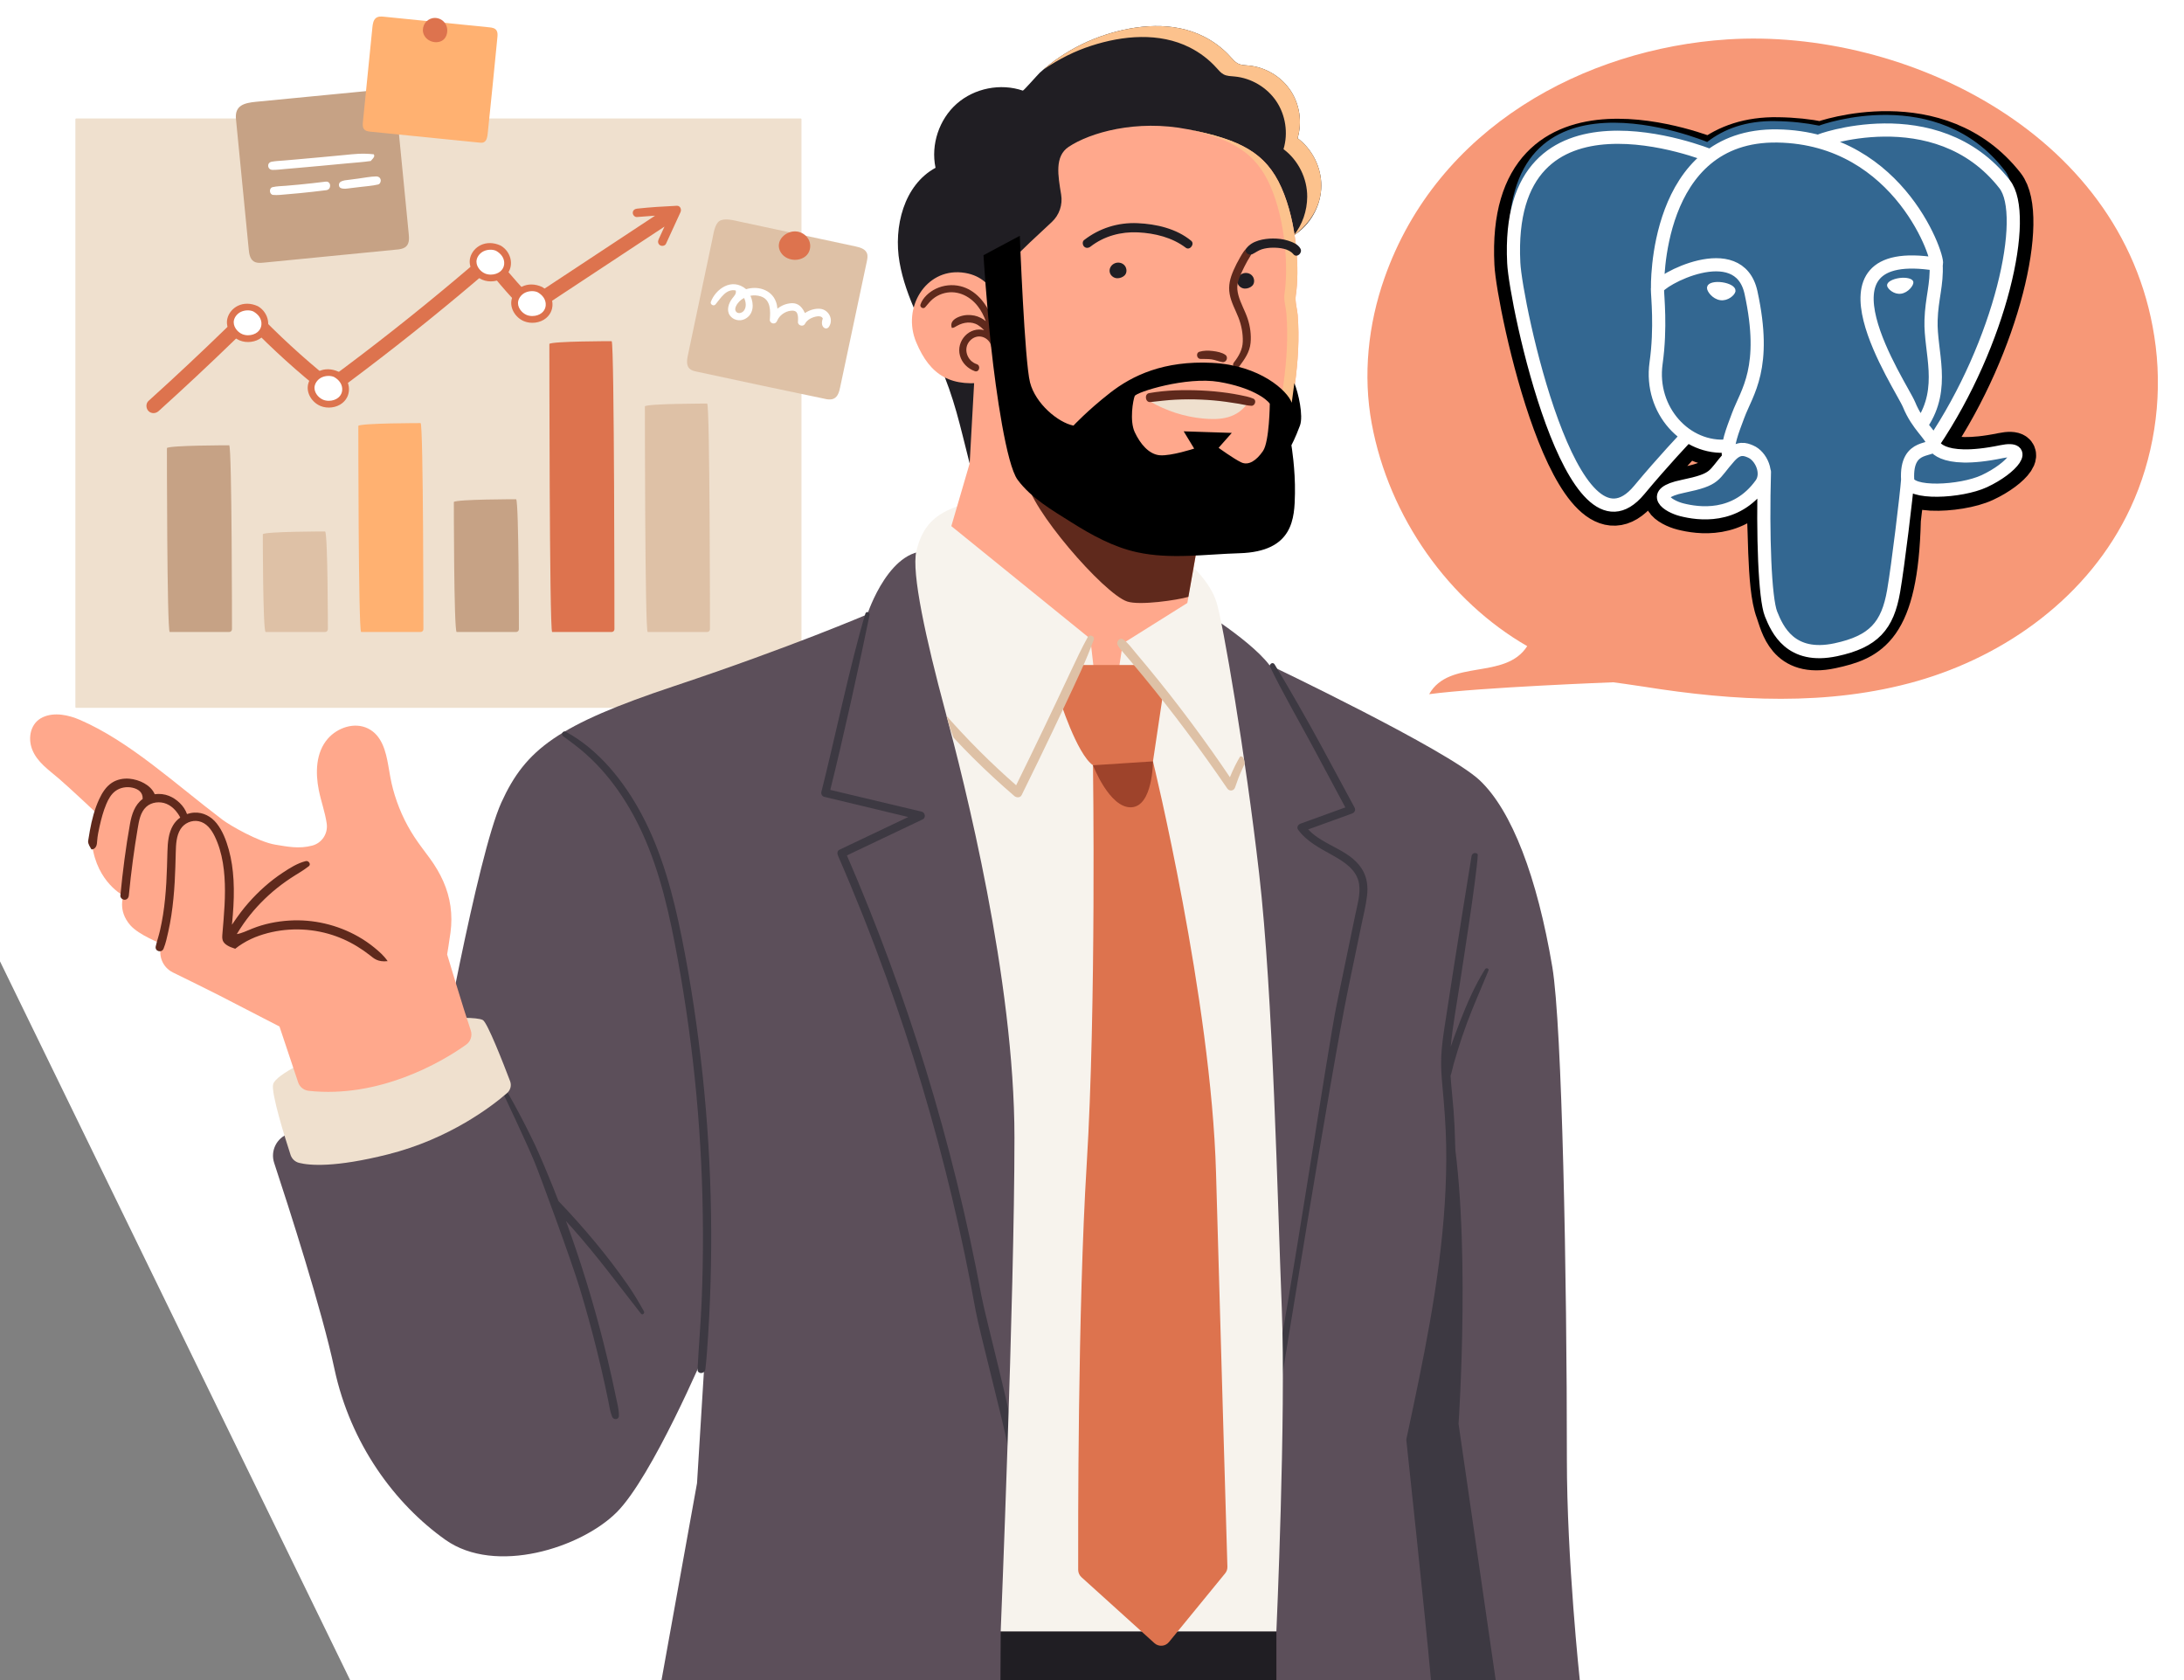 <?xml version="1.0" encoding="UTF-8"?>
<svg id="Layer_1" xmlns="http://www.w3.org/2000/svg" version="1.1" xmlns:i="http://ns.adobe.com/AdobeIllustrator/10.0/" viewBox="0 0 203.067 156.238">
  <rect x="0" y="0" width="203.067" height="156.238" fill="#808080" stroke="none"/>
  <!-- Generator: Adobe Illustrator 30.3.0, SVG Export Plug-In . SVG Version: 2.1.1 Build 22)  -->
  <defs>
    <style>
      .st0 {
        fill: #201e23;
      }

      .st1 {
        fill: #ffa88c;
      }

      .st2 {
        fill: #c6a285;
      }

      .st3 {
        fill: #5f291c;
      }

      .st4 {
        fill: #336791;
      }

      .st5, .st6, .st7 {
        fill: #fff;
      }

      .st8 {
        fill: #efe0ce;
      }

      .st9 {
        fill: #ffb171;
      }

      .st10 {
        fill: #f79877;
      }

      .st11 {
        fill: #f7f3ed;
      }

      .st12 {
        fill: none;
        stroke-linecap: round;
        stroke-linejoin: round;
        stroke-width: 1.225px;
      }

      .st12, .st6, .st7 {
        stroke: #fff;
      }

      .st13 {
        fill: #fcc28d;
      }

      .st14 {
        fill: #dec1a6;
      }

      .st15 {
        fill: #5c4f5a;
      }

      .st6 {
        stroke-width: .412px;
      }

      .st16, .st17 {
        display: none;
      }

      .st7 {
        stroke-width: .206px;
      }

      .st18 {
        fill: #3d3942;
      }

      .st17 {
        fill: #a08a5b;
      }

      .st19 {
        fill: #dd734e;
      }

      .st20 {
        stroke: #000;
        stroke-width: 3.665px;
      }

      .st21 {
        fill: #9e432b;
      }
    </style>
  </defs>
  <g class="st16">
    <rect class="st8" x="129.425" y="10.467" width="64.519" height="63.633" rx=".117" ry=".117" transform="translate(323.37 84.568) rotate(180)"/>
    <rect class="st14" x="135.047" y="39.225" width="24.362" height="24.027" rx=".044" ry=".044" transform="translate(294.457 102.478) rotate(180)"/>
    <g>
      <path class="st2" d="M199.755,51.585l-25.894,6.646,12.146-23.928c-3.366-1.718-7.094-2.728-10.872-2.877-5.2-.206-10.468,1.211-14.884,3.967-.299.187-.595.38-.886.579-8.173,5.586-13.058,15.708-12.023,25.594.86,8.218,5.85,15.951,13.101,19.915,5.018,2.742,10.917,3.676,16.61,3.135,8.748-.832,17.467-5.532,21.414-13.384,2.291-4.558,2.851-9.856,2.228-14.919-.196-1.595-.509-3.178-.94-4.728Z"/>
      <path class="st9" d="M203.067,48.911c-1.119-4.027-3.031-7.828-5.74-11-2.22-2.598-4.966-4.729-8.009-6.282l-12.146,23.928,25.895-6.646Z"/>
      <path class="st19" d="M160.251,35.393c-.299.187-.595.38-.886.579-7.141,4.88-11.771,13.223-12.137,21.846l26.633.413,12.146-23.928c-3.366-1.718-7.094-2.728-10.872-2.877-5.2-.206-10.468,1.211-14.884,3.967Z"/>
    </g>
    <path class="st14" d="M169.598,17.158c3.967,1.007,7.696,1.947,11.425,2.888.356.09.766.169,1.061-.048.229-.17.313-.468.383-.745.941-3.733,1.883-7.466,2.825-11.199.088-.348.167-.749-.042-1.042-.169-.237-.475-.324-.758-.396-2.124-.539-4.249-1.074-6.373-1.61-1.093-.275-2.186-.549-3.279-.823-.735-.185-2.231-.942-2.769-.117-.134.206-.196.449-.256.687-.924,3.668-1.848,7.337-2.772,11.005-.092.367-.174.793.056,1.093.122.158.305.245.499.307Z"/>
    <path class="st9" d="M127.042,20.412c.721,4.197,3.223,7.935,6.471,9.939-.916,1.535-1.792,3.102-2.629,4.696-.091.173.049.384.217.329,1.941-.637,5.991-3.411,5.991-3.411,0,0,.816.116,1.263.193,3.778.649,7.684.885,11.377-.244,3.694-1.13,7.174-3.782,8.89-7.734.959-2.21,1.331-4.757,1.052-7.209-1.077-9.453-10.442-14.228-17.826-13.715-5.939.414-12.075,3.927-14.279,10.664-.674,2.058-.9,4.326-.527,6.492h0Z"/>
    <path class="st5" d="M129.625,17.998c1.214-.7,2.709-.865,4.056-.483.171.049.342.107.51.175.235-.147.486-.269.747-.364,1.23-.452,2.627-.175,3.658.61.588-.372,1.283-.592,1.948-.638.636-.044,1.269.083,1.843.345.615-.328,1.349-.447,2.041-.358,1.356.173,2.482,1.065,3.421,2,.196.195.407.477.684.556.226.064.485-.036.696-.154-.995-1-1.665-2.244-1.18-3.306.248-.542.823-.83,1.406-.74.541.084,1.01.458,1.305.908.58.887.42,2.149-.166,2.989.694.433,1.551.592,2.357.438-.29-.816-.73-1.856-.523-2.87.112-.549.459-1.041.993-1.243.558-.211,1.174-.01,1.616.357.934.776.91,2.218.29,3.179-.101.157-.216.301-.342.432.803.146,1.409.022,1.916-.279.443-.263.838.418.403.688-.929.576-2.127.649-3.104.18-.643.343-1.403.486-2.13.439-.744-.047-1.475-.274-2.118-.651-.186.141-.391.257-.614.346-.302.121-.63.176-.952.113-.356-.07-.652-.315-.904-.563-.865-.847-1.793-1.752-3.035-1.975-.376-.067-.794-.05-1.184.057.246.2.469.428.662.68.393.515.73,1.234.345,1.849-.332.533-1.089.704-1.675.638-.643-.073-1.216-.417-1.456-1.039-.235-.607-.069-1.33.3-1.848-.867-.403-1.596-.267-2.203.065.268.31.484.663.596,1.054.185.648.006,1.368-.548,1.778-.534.396-1.256.287-1.693-.202-.445-.497-.504-1.179-.257-1.782.137-.335.339-.633.585-.892-.477-.313-1.031-.513-1.604-.535-.436-.016-.866.066-1.263.236.744.825.956,1.549.716,2.178-.227.597-.796.994-1.433,1.017-.662.023-1.25-.429-1.482-1.032-.262-.683.062-1.397.496-1.927-.453-.248-1.01-.293-1.569-.243-.603.054-1.207.243-1.746.517-.462.235-.864-.438-.409-.7ZM154.501,19.12c.327-.411.506-.978.414-1.501-.082-.458-.411-.927-.903-1.001-.51-.078-.766.426-.801.86-.065.775.356,1.507.973,1.961.116-.094.223-.2.317-.319ZM150.166,18.54c.148-.448.173-.96-.031-1.395-.166-.354-.664-.849-1.099-.65-.426.195-.327.84-.214,1.19.165.507.511.96.898,1.318.273-.056.377-.256.446-.463ZM141.997,19.165c-.212.445-.178,1.041.323,1.265.208.093.457.115.68.086.19-.023.489-.089.578-.286.109-.24-.123-.572-.25-.757-.161-.236-.364-.446-.584-.628-.497-.08-.644.103-.747.32ZM138.419,20.744c.488.182.694-.511.618-.855-.069-.314-.247-.603-.472-.853-.135.138-.254.291-.351.458-.22.376-.316,1.055.205,1.25ZM134.427,20.526c.552-.101.706-.688.506-1.156-.129-.303-.374-.53-.657-.7-.318.273-.594.628-.661,1.024-.08.47.332.921.812.832Z"/>
    <path class="st2" d="M177.269,6.462c.376-.537,1.224-.758,1.752-.316.328.274.476.734.407,1.156-.03.183-.098.362-.216.506-.655.803-2.235.191-2.129-.856.018-.182.085-.347.186-.49Z"/>
    <path class="st5" d="M172.481,9.763c1.701.376,3.403.752,5.105,1.127.842.186,1.685.373,2.528.559.414.091.826.186,1.239.28.437.1.914.162,1.32.357.358.172.165.712-.194.717-.447.007-.92-.15-1.355-.242-.415-.088-.829-.176-1.243-.267-.843-.186-1.686-.372-2.529-.557-1.702-.376-3.403-.751-5.105-1.126-.553-.121-.319-.97.234-.848Z"/>
    <path class="st5" d="M171.894,11.867c.394-.091.865.133,1.247.238.404.11.808.22,1.213.328.793.213,1.588.421,2.384.626,1.607.413,3.223.791,4.831,1.2.536.136.309.941-.227.825-1.621-.351-3.231-.766-4.837-1.178-.796-.205-1.591-.413-2.385-.625-.405-.109-.809-.218-1.213-.328-.374-.102-.902-.154-1.186-.429-.207-.2-.115-.591.173-.657Z"/>
    <path class="st5" d="M174.75,15.067c.272-.137.486-.049.763.027.243.067.487.134.731.2.472.128.946.252,1.421.368.965.235,1.944.395,2.912.613.43.097.341.798-.105.775-1.01-.05-2.015-.291-2.995-.529-.491-.119-.98-.247-1.467-.379-.244-.066-.488-.133-.731-.2-.27-.074-.506-.108-.664-.36-.104-.165-.043-.425.135-.515Z"/>
  </g>
  <polygon class="st5" points="0 0 0 89.382 33.731 158.624 203.067 156.238 203.067 0 0 0"/>
  <g>
    <rect class="st8" x="7.008" y="11.016" width="67.514" height="54.793" rx=".064" ry=".064"/>
    <g>
      <path class="st2" d="M21.312,58.76h-5.535c-.257-.256-.257-17.103-.257-17.103.257-.256,5.793-.256,5.793-.256.256.256.256,17.103.256,17.103,0,.141-.114.256-.256.256Z"/>
      <path class="st14" d="M30.228,58.76h-5.536c-.256-.256-.256-9.092-.256-9.092.256-.257,5.793-.257,5.793-.257.256.257.256,9.093.256,9.093,0,.141-.115.256-.256.256Z"/>
      <path class="st9" d="M39.109,58.76h-5.535c-.257-.256-.257-19.167-.257-19.167.257-.256,5.793-.256,5.793-.256.257.256.257,19.167.257,19.167,0,.141-.115.256-.257.256Z"/>
      <path class="st2" d="M47.99,58.76h-5.536c-.256-.256-.256-12.088-.256-12.088.256-.256,5.793-.256,5.793-.256.256.256.256,12.088.256,12.088,0,.141-.114.256-.256.256Z"/>
      <path class="st19" d="M56.872,58.76h-5.536c-.256-.256-.256-26.785-.256-26.785.256-.256,5.793-.256,5.793-.256.256.256.256,26.785.256,26.785,0,.141-.115.256-.256.256Z"/>
      <path class="st14" d="M65.753,58.76h-5.535c-.257-.256-.257-20.982-.257-20.982.257-.257,5.793-.257,5.793-.257.257.257.257,20.983.257,20.983,0,.141-.115.256-.257.256Z"/>
    </g>
    <path class="st14" d="M76.867,37.117c-4.2-.872-8.153-1.713-12.102-2.567-.234-.051-.481-.109-.653-.275-.311-.302-.244-.807-.155-1.23.759-3.604,1.519-7.206,2.278-10.809.1-.471.213-1.383.649-1.681.474-.323,1.411-.053,1.914.055,3.582.767,7.164,1.533,10.746,2.3.418.09.896.227,1.059.622.101.245.047.523-.007.782-.828,3.902-1.655,7.804-2.482,11.706-.084.397-.205.842-.563,1.03-.207.109-.447.103-.683.067Z"/>
    <path class="st2" d="M37.084,23.185c-4.341.429-8.45.831-12.56,1.234-.324.032-.679.056-.948-.128-.338-.231-.408-.691-.448-1.098-.396-4.043-.792-8.086-1.188-12.128-.125-1.276.783-1.497,1.871-1.602,3.858-.378,7.718-.744,11.576-1.121.343-.034.723-.058,1.001.147.32.235.384.677.423,1.072.398,4.065.795,8.128,1.193,12.193.038.39.06.832-.204,1.121-.18.197-.446.27-.715.309Z"/>
    <path class="st9" d="M44.647,13.267c-3.461-.347-6.839-.686-10.216-1.026-.224-.023-.474-.062-.606-.265-.119-.185-.101-.44-.078-.672l.875-8.732c.032-.317.081-.67.301-.871.21-.19.503-.174.765-.148,3.275.327,6.55.656,9.825.989.251.025.536.073.67.314.101.182.084.418.062.636-.289,2.976-.589,5.951-.898,8.925-.031.297-.089.641-.32.785-.115.072-.249.075-.38.065Z"/>
    <g>
      <path class="st19" d="M62.928,19.132c-1.236.059-2.474.133-3.705.268-.209.023-.389.162-.389.389,0,.198.178.405.389.389.562-.043,1.123-.085,1.685-.126l-9.423,6.218-1.75,1.155c-.539.045-.847-.302-.879-.338-1.008-1.086-1.967-2.216-2.875-3.386-.232-.299-.699-.212-.943,0-3.701,3.202-7.499,6.294-11.391,9.262-1.002.763-2.011,1.52-3.024,2.268-2.452-1.975-4.773-4.111-6.946-6.389-.249-.262-.691-.249-.942,0-2.262,2.234-4.562,4.43-6.899,6.584-.673.62-1.349,1.237-2.028,1.85-.268.241-.245.697,0,.943.265.265.675.242.942,0,2.359-2.131,4.682-4.303,6.965-6.515.494-.478.987-.96,1.478-1.443,2.175,2.24,4.495,4.337,6.942,6.277.214.169.555.29.808.104,4.035-2.967,7.979-6.056,11.823-9.267.889-.743,1.772-1.493,2.651-2.248.72.904,1.469,1.783,2.249,2.635.225.245.452.489.681.73.276.289.577.57,1.006.569.377,0,.677-.235.975-.433.291-.192.582-.385.874-.577,2.386-1.574,4.771-3.149,7.156-4.723l3.426-2.261c-.183.398-.366.796-.549,1.195-.09.196-.055.429.143.545.171.101.455.053.545-.143.449-.978.898-1.955,1.348-2.933.118-.255-.016-.615-.344-.6Z"/>
      <path class="st19" d="M23.988,28.474c-.693-.321-1.345-.29-1.848-.053-.488.229-.877.677-1.001,1.203-.197.84.374,1.702,1.142,2.025.652.275,1.502.174,2.052-.278.983-.806.7-2.287-.346-2.896Z"/>
      <path class="st5" d="M23.062,31.171c-.192,0-.377-.036-.536-.103-.472-.198-.902-.753-.773-1.301.077-.326.328-.623.655-.777.185-.087.408-.135.627-.135.189,0,.368.035.517.101.479.272.723.651.755,1.053.015.199-.012.578-.372.874-.222.182-.54.287-.872.287Z"/>
      <path class="st19" d="M31.497,34.569c-.692-.321-1.344-.291-1.848-.054-.488.229-.877.678-1,1.203-.198.84.373,1.703,1.142,2.026.652.274,1.502.174,2.052-.278.983-.807.699-2.287-.347-2.896Z"/>
      <path class="st5" d="M30.572,37.265c-.191,0-.377-.035-.535-.102-.473-.199-.903-.753-.773-1.301.077-.326.328-.624.655-.777.185-.087.408-.135.627-.135.188,0,.368.035.516.101.479.271.723.651.755,1.053.016.199-.011.578-.371.873-.223.183-.541.287-.873.287h0Z"/>
      <path class="st19" d="M46.559,22.836c-.692-.321-1.344-.29-1.848-.053-.488.229-.876.677-1,1.203-.197.84.373,1.702,1.142,2.025.652.275,1.502.174,2.052-.278.983-.806.699-2.287-.347-2.896Z"/>
      <path class="st5" d="M45.633,25.533c-.191,0-.376-.036-.535-.103-.473-.198-.902-.753-.773-1.301.077-.325.328-.623.655-.777.185-.087.408-.135.627-.135.189,0,.368.035.517.102.479.271.723.65.755,1.052.016.199-.011.578-.371.874-.222.182-.541.287-.873.287h0Z"/>
      <path class="st19" d="M50.42,26.687c-.692-.321-1.344-.291-1.848-.054-.488.229-.876.677-1,1.203-.197.84.374,1.703,1.142,2.026.652.274,1.502.174,2.052-.278.983-.807.699-2.288-.347-2.896Z"/>
      <path class="st5" d="M49.495,29.383c-.191,0-.376-.035-.535-.102-.473-.199-.902-.753-.773-1.301.077-.326.328-.624.655-.777.185-.087.408-.135.627-.135.189,0,.368.035.517.101.479.271.723.651.754,1.053.016.199-.011.577-.371.873-.222.183-.541.287-.873.287h0Z"/>
    </g>
    <path class="st19" d="M75.148,22.204c-.217-.359-.605-.61-1.022-.675-1.051-.164-2.165.907-1.526,1.944.298.485.897.724,1.451.68.376-.031.752-.187.997-.475.308-.36.369-.904.174-1.336-.022-.048-.047-.095-.074-.139Z"/>
    <path class="st5" d="M76.281,28.714c-.466-.053-1.012.103-1.44.394-.35-.778-.818-.948-1.284-.915-.48.035-.917.218-1.271.507-.021-.23-.065-.456-.149-.674-.207-.539-.622-.92-1.162-1.115-.507-.183-1.078-.18-1.601-.024-1.34-1.13-2.857.017-3.28,1.181-.085.234.262.435.423.245.485-.568.984-1.495,1.89-1.306.082.312-.147.513-.329.751-.326.427-.555,1.075-.22,1.563.305.445.925.579,1.398.341.833-.419.869-1.393.518-2.165.318-.058.65-.042.955.056.953.306.912,1.361.847,2.179-.013.17.142.322.301.341.186.022.312-.084.381-.249.207-.496.719-.866,1.25-.931.246-.03.503-.01.612.241.106.243.087.54.072.798-.018.342.496.483.653.177.207-.406.705-.635,1.142-.696.197-.027.426.001.518.198-.304.796.308,1.15.565.778.464-.671-.008-1.586-.791-1.675ZM69.148,28.907c-.176.211-.567.312-.737.028-.168-.278.138-.709.327-.902.13-.133.282-.244.446-.331.196.404.228.89-.035,1.205Z"/>
    <path class="st5" d="M34.751,14.345c-1.119-.12-1.881-.014-2.64.059-.761.073-1.522.145-2.283.215-.761.07-1.522.139-2.283.205-.38.034-.762.066-1.142.099-.376.033-.77.043-1.14.113-.489.093-.414.748.074.759.378.009.767-.047,1.144-.079.38-.033.762-.066,1.142-.099.761-.067,1.522-.135,2.283-.205.762-.071,1.522-.141,2.283-.215.758-.073,1.527-.118,2.281-.228.373-.383.365-.482.281-.624Z"/>
    <path class="st5" d="M30.287,16.888c-.82.103-1.641.195-2.464.274-.411.04-.822.076-1.235.11-.411.033-.844.034-1.245.128-.353.084-.311.686.05.722.41.04.84-.022,1.25-.055.412-.034.824-.071,1.235-.11.822-.08,1.644-.172,2.464-.276.504-.064.453-.856-.055-.792Z"/>
    <path class="st5" d="M35.393,16.701c-.049-.197-.214-.302-.413-.299-.553.01-1.125.132-1.674.202-.273.034-.543.071-.815.107-.285.038-.6.044-.843.209-.196.132-.18.488.056.572.283.101.571.037.864.003.286-.034.572-.068.858-.104.572-.072,1.169-.105,1.731-.238.186-.044.277-.286.235-.452Z"/>
    <path class="st19" d="M41.583,2.754c-.011-.17-.054-.339-.133-.485-.246-.457-.774-.683-1.244-.579-.269.06-.523.221-.689.464s-.239.569-.174.865c.186.833,1.276,1.166,1.873.683.263-.213.39-.586.368-.947Z"/>
  </g>
  <g>
    <g>
      <path class="st17" d="M117.618,105.92c3.152,1.119,6.31,2.243,9.348,3.633,2.821,1.291,5.526,2.826,7.943,4.746,2.269,1.802,4.276,3.957,5.716,6.443.824,1.423,1.454,2.946,2.014,4.482.577,1.58,1.104,3.178,1.621,4.777.53,1.642,1.035,3.29,1.513,4.946.465,1.609.956,3.226,1.295,4.865h1.25c-.21-1.437-.425-2.873-.62-4.312-.262-1.944-.509-3.89-.785-5.832-.506-3.567-1.199-7.226-3.114-10.366-.954-1.564-2.166-2.957-3.305-4.394-1.155-1.455-2.18-2.971-2.932-4.662-1.6-3.595-2.287-7.526-2.843-11.38-.583-4.037-1.085-8.086-1.617-12.13-.067-.506-.133-1.013-.199-1.52-.033-.245.232-.42.449-.435,2.688-.191,5.134,1.17,7.239,2.641,2.058,1.438,4.086,2.997,5.74,4.873.585.663,1.102,1.362,1.555,2.093.203-.706.419-1.409.65-2.108.655-1.981,1.423-3.925,2.28-5.833.13-.29.614-.262.753,0,1.884,3.549,3.778,7.225,4.244,11.243.266,2.3-.083,4.547-.669,6.754-.051.82-.119,1.638-.209,2.454-.114,1.046-.263,2.091-.453,3.129,1.366-2.997,3.334-5.812,5.996-7.803.797-.597,1.655-1.115,2.575-1.514.492-.213.999-.383,1.505-.563.469-.166.951-.36,1.328-.688.398-.346.672-.793.943-1.233.259-.419.524-.834.803-1.24.547-.795,1.138-1.562,1.771-2.295,2.498-2.888,5.77-5.278,9.619-6.11.478-.104.961-.18,1.447-.233.319-.034.509.365.358.606-2.003,3.198-2.989,6.834-4.119,10.378-1.121,3.515-2.445,7.073-5.004,9.869-2.821,3.082-6.749,4.838-10.222,7.1-1.647,1.073-3.226,2.281-4.504,3.763-.64.742-1.189,1.559-1.616,2.434-.477.977-.773,2.032-1.004,3.087-.505,2.303-.845,4.647-1.252,6.969-.417,2.382-.855,4.763-1.316,7.138-.023.12,1.966.12,1.966.12.445-4.142.995-8.306,2.415-12.249.218-.605.462-1.202.721-1.792.193-.439.402-.884.652-1.301.18-.616.366-1.23.567-1.839.328-.996.723-1.999,1.347-2.86,1.354-1.868,3.69-2.68,5.856-3.322.87-.258,1.751-.468,2.639-.635,1.823-2.056,3.917-3.882,6.225-5.42,3.283-2.189,6.998-3.752,10.885-4.601,4.1-.895,8.365-1.011,12.508-.329.502.083,1.002.177,1.499.285.239.052.358.308.307.524-.732,3.095-3.99,4.8-7.023,5.163-.379.046-.76.071-1.142.073-.411.003-.901-.08-1.284.102-.371.176-.554.621-.758.944-.23.366-.478.723-.741,1.068-1.052,1.379-2.33,2.577-3.783,3.556.788.012,1.84-.051,2.896.034,1.449.115,2.807.533,4.089,1.192,1.262.649,2.459,1.434,3.627,2.23,1.185.807,2.337,1.661,3.451,2.559.526.424,1.089.842,1.556,1.328.398.413.758.921.832,1.495.08.618-.275,1.159-.863,1.394-.526.21-1.16.208-1.719.152-1.144-.113-2.208-.534-3.23-1.024-2.062-.989-4.089-2.3-6.5-1.938-1.317.198-2.553.727-3.771,1.226-1.294.53-2.589,1.003-3.976,1.246-2.841.495-5.731.275-8.597.212-.309-.007-.629-.025-.934.039-.306.064-.548.22-.77.429-.442.416-.81.89-1.283,1.279-.964.792-2.116,1.369-3.348,1.649-.609.138-1.234.139-1.844.258-.261.051-.52.127-.718.31-.206.19-.316.458-.401.715-.226.678-.398,1.376-.593,2.063-.206.725-.412,1.45-.619,2.175-.342,1.204-.684,2.407-1.026,3.61h1.228c.665,0,1.182.552,1.107,1.182l-1.794,15.244h-18.414l-1.795-15.244c-.074-.63.443-1.182,1.107-1.182h2.081c-.855-2.742-1.781-5.463-2.781-8.159-.611-1.649-1.222-3.308-1.917-4.926-.125-.291-.279-.615-.562-.791-.29-.18-.664-.2-.998-.23-.791-.069-1.579-.172-2.359-.316-3.035-.56-5.963-1.724-8.539-3.378-2.579-1.655-4.789-3.799-6.504-6.294-1.695-2.464-2.899-5.262-3.491-8.168-.075-.368-.139-.737-.195-1.108-.043-.286.189-.646.539-.522ZM152.048,122.536c.073-1.212.071-2.427.156-3.638.046-.649.117-1.295.212-1.939-.238.542-.494,1.077-.771,1.604-.482.914-1.032,1.784-1.621,2.635-.294.424-.578.856-.703,1.358-.134.537-.103,1.101-.051,1.646.224,2.375.547,4.745.82,7.115.041.356.083.712.124,1.068.447-2.092.89-4.185,1.323-6.28.244-1.182.438-2.365.511-3.569Z"/>
      <path class="st0" d="M86.981,15.581c-.444-2.137.337-4.486,1.972-5.932,1.641-1.45,4.079-1.935,6.15-1.223.065.022,1.4-1.502,1.562-1.651.583-.533,1.206-1.022,1.86-1.465,1.309-.887,2.744-1.586,4.248-2.075,2.937-.954,6.327-1.268,9.16.162.937.472,1.788,1.116,2.489,1.898.205.229.405.475.679.613.304.153.658.155.997.186,1.547.142,3.011,1.009,3.879,2.297.868,1.289,1.121,2.972.671,4.458,1.371,1.023,2.215,2.717,2.205,4.426-.01,1.71-.873,3.394-2.255,4.401-.314.228-.663.436-.859.771-.144.247-.188.537-.229.82-.629,4.28-1.257,8.561-1.885,12.841-8.976,2.835-18.491,4.145-27.467,6.979-.947-3.692-1.36-5.877-2.865-9.379-1.322-3.075-3.08-6.024-3.654-9.322-.573-3.298.404-7.186,3.346-8.784-.002-.007-.003-.014-.004-.021Z"/>
      <path class="st13" d="M120.648,12.849c.45-1.486.197-3.169-.671-4.458-.868-1.288-2.332-2.155-3.879-2.297-.339-.031-.693-.033-.997-.186-.274-.138-.474-.384-.679-.613-.701-.782-1.552-1.426-2.489-1.898-2.833-1.43-6.223-1.116-9.16-.162-1.504.489-2.939,1.188-4.248,2.075-.529.358-1.037.747-1.52,1.164,1.521-1.032,2.956-1.732,4.46-2.22,2.936-.954,6.327-1.268,9.16.161.936.473,1.788,1.117,2.488,1.899.205.228.406.474.68.613.304.153.658.154.997.185,1.546.142,3.011,1.01,3.879,2.298.867,1.288,1.121,2.971.671,4.458,1.371,1.022,2.214,2.716,2.204,4.426-.007,1.296-.45,2.611-1.266,3.61,1.702-1.235,2.565-2.919,2.575-4.629.01-1.709-.834-3.403-2.205-4.426Z"/>
      <path class="st15" d="M40.605,100.616s3.759-21.047,6.014-26.008c2.255-4.961,5.261-7.216,16.085-10.824,10.824-3.608,17.94-6.664,17.94-6.664,0,0,2.146-6.622,6.113-5.813l23.753,4.673s5.562,3.295,7.516,5.85c0,0,16.537,7.885,19.543,10.707,3.007,2.823,5.364,9.046,6.765,17.377.911,5.417,1.359,28.763,1.353,45.729-.003,9.386,1.203,20.595,1.203,20.595H61.502l3.307-18.34.751-12.177s-4.91,11.576-8.218,14.883c-3.307,3.307-11.275,5.863-15.935,2.556-4.66-3.308-8.819-8.87-10.323-15.936-1.153-5.423-4.226-14.96-5.592-19.101-.369-1.119.227-2.326,1.339-2.713l13.774-4.794Z"/>
      <polygon class="st0" points="93.045 151.678 118.678 151.678 118.678 156.238 93.021 156.238 93.045 151.678"/>
      <path class="st18" d="M118.252,129.329c1.568-7.568,5.238-32.1,6.024-35.894l1.173-5.661c.192-.922.383-1.844.574-2.767.189-.907.485-1.883.344-2.817-.203-1.334-1.4-2.071-2.481-2.677-1.167-.655-2.394-1.269-3.196-2.38-.153-.212.018-.476.224-.551,1.392-.504,2.783-1.008,4.175-1.512-.997-1.855-1.989-3.712-2.983-5.568-1.064-1.989-3.051-5.451-4.005-7.494-.126-.272.247-.503.409-.239,1.177,1.92,3.155,5.383,4.225,7.365,1.071,1.983,2.144,3.965,3.211,5.95.121.226.007.467-.224.551-1.362.493-2.725.987-4.088,1.481,1.476,1.595,4.117,1.902,5.149,3.953.348.691.414,1.451.324,2.211-.111.944-.349,1.878-.542,2.808-.399,1.928-.799,3.857-1.2,5.785-1.583,7.631-6.401,37.652-6.401,37.652-.097.465-.808.268-.712-.196Z"/>
      <path class="st18" d="M76.372,73.62c1.208-4.739,2.678-11.883,4.088-16.567.077-.255.448-.149.396.109-.953,4.667-2.502,11.658-3.657,16.279,2.837.671,5.673,1.348,8.509,2.026.309.074.396.565.092.71-2.351,1.118-4.703,2.237-7.054,3.355,2.807,6.492,5.262,13.136,7.336,19.899,2.118,6.907,3.845,13.934,5.168,21.037.366,1.965,2.958,11.731,3.104,13.755.027.385-.615.479-.681.092-.309-1.789-2.64-10.689-2.953-12.433-.634-3.534-1.368-7.049-2.2-10.541-1.655-6.939-3.698-13.786-6.119-20.497-1.376-3.815-2.874-7.587-4.492-11.306-.078-.179-.067-.433.139-.531,2.133-1.014,4.267-2.029,6.4-3.044-2.604-.623-5.208-1.247-7.811-1.876-.202-.049-.314-.273-.265-.467Z"/>
      <path class="st11" d="M85.204,51.243c.651-2.742,2.143-3.679,4.565-4.418l20.929,5.685s1.804,1.553,2.405,3.457,2.668,13.931,3.971,25.256c1.303,11.325,1.704,30.367,2.105,40.389s-.501,30.066-.501,30.066h-25.633s1.279-31.168,1.279-45.901c0-14.732-4.66-33.073-6.439-39.687-1.779-6.615-3.156-12.85-2.681-14.847Z"/>
      <path class="st1" d="M97.789,20.647c.703-.649,1.031-1.606.876-2.55-.29-1.761-.627-3.562.697-4.444,1.971-1.314,6.278-2.579,11.097-1.63s7.228,2.141,8.688,5.427c1.46,3.285,1.696,7.714,1.331,10.051-.083.527.136,1.254.179,1.784.346,4.301-.578,8.684-1.399,12.883-.448,2.29-1.103,5.397-3.497,6.354-1.676.67-4.134.54-4.134.54l-1.23,7.002-6.005,3.767-.317,2.081h-2.409l-.289-2.521-12.923-10.475,1.704-5.829.477-8.578s3.803-10.489,3.949-10.781c.095-.191,1.94-1.913,3.205-3.081Z"/>
      <path class="st1" d="M89.41,25.332c3.369.331,3.568,3.766,3.568,3.766l-.859,6.37c-3.634.623-5.615-.491-6.937-3.662-1.321-3.17.859-6.804,4.228-6.474Z"/>
      <path class="st3" d="M85.582,28.317c.215-.644.835-1.185,1.435-1.47.709-.338,1.521-.424,2.285-.238,1.397.341,2.371,1.543,2.886,2.825.34.847.496,1.753.62,2.654.025.175-.042.346-.226.399-.156.044-.37-.054-.399-.227-.075-.437-.386-.794-.812-.927-.433-.135-.867.011-1.175.334-.685.716-.291,1.893.619,2.19.414.135.227.801-.18.652-.658-.24-1.187-.759-1.379-1.443-.186-.66.015-1.362.485-1.854.45-.473,1.13-.692,1.764-.513-.434-.438-.733-.597-1.056-.671-.322-.073-.659-.042-.973.052-.169.051-.332.125-.487.209-.156.085-.304.207-.491.198-.217-.643.391-.93.731-1.056.436-.161.921-.184,1.375-.088.386.082.746.268,1.053.516-.181-.501-.421-.976-.753-1.401-.789-1.01-2.044-1.568-3.305-1.143-.309.104-.61.271-.862.477-.278.228-.484.512-.721.778-.171.191-.515-.01-.434-.253Z"/>
      <path class="st3" d="M111.627,49.062l-1.13,6.432c-1.029.302-4.526.82-5.692.431-2.19-.73-9.126-8.761-9.345-11.316,0,0,11.391,2.19,16.167,4.453Z"/>
      <path class="st19" d="M108.18,64.235c-.151-.3-2.03-2.405-2.03-2.405h-5.637l-2.03,3.082s1.626,5.186,3.143,6.239c0,0,.315,22.499-.587,37.132-.832,13.49-.8,34.477-.791,37.671.001.263.113.513.308.689l6.783,6.131c.396.358,1.011.312,1.349-.101l5.224-6.387c.143-.174.218-.394.211-.618-.082-2.789-.641-21.766-1.058-36.634-.451-16.085-5.863-38.245-5.863-38.245l.978-6.554Z"/>
      <path class="st18" d="M52.616,68.04c3.069,1.664,5.405,4.613,7.03,7.647,1.913,3.576,2.955,7.538,3.748,11.492.841,4.196,1.473,8.436,1.926,12.691.458,4.298.723,8.616.791,12.938.068,4.302-.057,8.607-.376,12.898-.04.538-.086,1.073-.151,1.609-.055.449-.748.476-.725,0,.106-2.129.295-4.253.382-6.384.087-2.111.127-4.224.12-6.337-.014-4.264-.216-8.528-.607-12.774-.39-4.233-.973-8.445-1.736-12.626-.728-3.992-1.594-8.02-3.289-11.728-1.443-3.158-3.511-6.107-6.298-8.218-.352-.266-.7-.535-1.061-.788-.253-.178-.033-.572.246-.42Z"/>
      <path class="st18" d="M46.535,100.55c.773,1.018,2.78,4.899,3.515,6.57.661,1.502,1.286,3.019,1.877,4.55,2.321,2.43,4.505,5.014,6.425,7.773.559.803,1.051,1.631,1.526,2.485.094.168-.15.379-.279.215-2.094-2.671-4.105-5.405-6.366-7.941-.201-.226-.404-.449-.607-.672,1.345,3.679,2.502,7.425,3.464,11.223.287,1.129.556,2.263.808,3.4.125.562.245,1.124.361,1.687.122.589.294,1.192.286,1.794-.005.386-.499.405-.63.086-.195-.476-.258-.995-.361-1.497-.104-.504-.21-1.008-.32-1.51-.224-1.02-.46-2.037-.711-3.051-.493-1.998-1.04-3.983-1.638-5.952-.775-2.554-3.678-10.449-4.178-11.658-.778-1.88-2.807-6.16-3.294-7.183-.058-.122-.002-.267.122-.319Z"/>
      <path class="st8" d="M107.171,36.585c1.504-.085,3.016-.092,4.52.006.745.049,1.49.115,2.23.213.749.098,1.529.175,2.248.42-1.042,1.774-2.817,1.831-4.324,1.687-1.72-.165-3.387-.697-4.88-1.569-.362-.211-.186-.735.206-.757Z"/>
      <path class="st3" d="M106.845,36.55c1.592-.282,3.263-.318,4.876-.243.81.037,1.617.116,2.421.227.39.054.778.124,1.164.201.41.082.844.161,1.228.329.33.144.157.679-.18.665-.391-.017-.79-.123-1.176-.19-.389-.067-.78-.123-1.17-.178-.774-.108-1.553-.175-2.333-.208-.788-.034-1.577-.032-2.364.007-.79.039-1.568.14-2.354.223-.471.05-.582-.749-.112-.833Z"/>
      <path class="st13" d="M120.657,29.285c-.043-.53-.262-1.257-.179-1.784.365-2.337.129-6.766-1.331-10.051-1.456-3.277-3.857-4.472-8.65-5.42,4.102.925,6.255,2.18,7.601,5.222,1.46,3.3,1.695,7.749,1.33,10.096-.082.529.137,1.26.18,1.792.346,4.32-.578,8.722-1.399,12.941-.448,2.3-1.103,5.42-3.497,6.382-.768.308-1.7.496-2.484.609.834-.005,2.371-.085,3.533-.55,2.394-.957,3.049-4.064,3.497-6.354.821-4.199,1.745-8.582,1.399-12.883Z"/>
      <path class="st0" d="M115.457,25.471c.346-.181.786-.097,1.012.216.179.248.2.633-.022.869-.17.18-.464.287-.711.276-.309-.014-.591-.231-.673-.52-.094-.332.083-.679.394-.841Z"/>
      <path class="st0" d="M103.587,24.51c.346-.181.786-.097,1.012.215.18.248.2.634-.022.869-.17.18-.464.287-.711.276-.309-.014-.591-.231-.673-.519-.094-.332.083-.679.394-.841Z"/>
      <path class="st3" d="M113.935,32.993c-.317-.225-.795-.313-1.181-.359-.416-.05-.835-.049-1.238.071-.34.102-.253.651.093.665.348.014.69-.009,1.036.041.347.051.661.198,1.002.256.388.065.592-.459.288-.674Z"/>
      <path class="st21" d="M107.202,70.789l-5.576.362s1.523,3.983,3.549,3.908c2.027-.075,2.027-4.27,2.027-4.27Z"/>
      <path class="st0" d="M100.797,22.32c1.432-1.11,3.164-1.651,4.975-1.57,1.744.077,3.611.505,4.983,1.636.359.295-.126.935-.501.649-1.261-.958-2.877-1.354-4.437-1.43-1.583-.078-3.153.34-4.416,1.319-.182.142-.426.178-.604,0-.147-.147-.183-.462,0-.604Z"/>
      <path class="st3" d="M114.333,27.345c-.143-.797.043-1.482.359-2.212.174-.401.372-.79.591-1.168.213-.37.43-.769.79-1.013.213-.145.466.094.413.318-.087.365-.323.677-.506,1.001-.194.342-.37.694-.533,1.052-.153.336-.304.682-.375,1.046-.068.354-.021.72.07,1.065.202.763.616,1.447.863,2.194.238.718.346,1.506.272,2.26-.085.866-.554,1.505-1.053,2.185-.265.362-.772-.019-.492-.379.449-.577.8-1.187.821-1.933.021-.758-.123-1.516-.397-2.223-.283-.727-.683-1.416-.823-2.193Z"/>
      <path class="st0" d="M115.893,23.096c.504-.72,1.647-.917,2.463-.921.474-.002.963.056,1.415.201.412.133.932.341,1.147.748.211.401-.342.895-.661.51-.435-.526-1.299-.612-1.938-.604-.34.004-.675.049-1,.15-.332.103-.58.31-.887.455-.321.152-.787-.185-.539-.539Z"/>
      <path class="st18" d="M130.77,133.775c.773-3.615,1.545-7.231,2.184-10.872.636-3.629,1.141-7.284,1.376-10.962.117-1.821.167-3.647.134-5.473-.033-1.852-.184-3.691-.353-5.535-.084-.913-.144-1.829-.101-2.747.042-.908.169-1.811.305-2.709.281-1.852.572-3.702.859-5.552.463-2.991,1.338-8.4,1.652-10.339.046-.279.398-.374.579-.157-.032.988-.507,4.314-.766,6.077-.289,1.967-.596,3.931-.895,5.897-.298,1.965-.669,3.934-.859,5.913.265-.741.56-1.561.877-2.371.648-1.657,1.377-3.333,2.327-4.842.097-.154.384-.055.309.13-.667,1.647-1.402,3.261-2.018,4.93-.305.829-.588,1.666-.848,2.511-.13.422-.257.846-.377,1.271-.097.345-.161.727-.283,1.071.069,1.073.197,2.144.279,3.221.149,1.949.186,3.906.141,5.859-.093,3.955-.538,7.894-1.157,11.799-.62,3.907-1.417,7.783-2.238,11.652-.072.34-.144.68-.217,1.02.001,0,.792,7.283.932,8.826.276,3.051.552,6.102.829,9.154.142,1.564.283,3.127.423,4.691h-.81c-.521-5.847-2.287-22.28-2.287-22.28-.011-.056-.011-.117.003-.183Z"/>
      <path class="st8" d="M31.277,97.363l10.656-2.71s2.427-.114,2.965.188c.429.242,1.94,4.126,2.53,5.679.149.391.038.833-.278,1.107-1.358,1.177-5.318,4.253-11.076,5.7-4.931,1.24-7.278,1.039-8.269.79-.373-.094-.67-.375-.789-.74-.484-1.485-1.851-5.816-1.616-6.586.285-.932,3.751-2.514,5.877-3.428Z"/>
      <path class="st1" d="M3.974,66.687c1.081-.505,2.424-.204,3.45.24,4.666,2.02,8.875,5.969,13.29,9.31.618.468,3.297,2.038,4.894,2.298,1.099.178,2.187.411,3.422.085.906-.24,1.48-1.12,1.348-2.047-.149-1.049-.531-2.081-.736-3.11-.319-1.601-.293-3.491.843-4.788.892-1.018,2.467-1.571,3.735-.942,1.294.642,1.659,2.144,1.884,3.446.127.739.244,1.474.441,2.2.211.782.483,1.547.811,2.288.331.747.726,1.466,1.172,2.15.455.697.974,1.348,1.462,2.022.969,1.339,1.666,2.782,1.896,4.432.111.797.108,1.608.004,2.406-.106.809-.315,2.063-.315,2.063,0,0,1.495,4.995,2.196,7.064.164.483-.006,1.018-.42,1.316-2.382,1.713-8.171,5.004-14.648,4.299-.454-.049-.838-.356-.983-.789-.578-1.73-1.156-3.46-1.734-5.19-1.098-.568-4.38-2.264-5.641-2.911-.901-.462-2.834-1.412-4.264-2.113-.983-.481-1.432-1.636-1.031-2.654,0,0-2.133-.815-2.941-1.745-1.202-1.387-.618-2.74-.618-2.74,0,0-2.455-1.216-2.923-4.71,0,0,.334-2.267.48-2.893,0,0-2.499-2.358-3.574-3.283-.926-.796-2.037-1.539-2.489-2.728-.417-1.097-.141-2.447.989-2.976Z"/>
      <path class="st18" d="M133.584,156.238l-2.429-22.75s2.255-10.072,3.107-17.138c.852-7.065.551-12.612.551-12.612,2.055,10.339.802,28.647.802,28.647l3.458,23.853h-5.489Z"/>
      <path d="M120.868,39.571c-.433,1.168-.793,1.826-.793,1.826,0,0,.372,2.228.329,4.491-.043,2.264-.115,5.403-5.163,5.549-3.158.091-6.384.589-9.512-.091-2.205-.48-4.229-1.597-6.127-2.794-1.766-1.113-3.715-2.23-4.984-3.943-1.043-1.407-2.02-8.25-2.452-12.266-.433-4.015-.722-8.615-.722-8.615l3.377-1.804s.446,11.661.95,13.632c.505,1.971,2.597,3.723,4.039,4.015,0,0,1.298-1.398,3.389-3.035,2.092-1.637,5.021-3.02,9.492-2.801,4.472.219,7.026,2.611,7.414,3.71l.243-1.823c.368.878.859,3.034.52,3.949ZM118.065,37.536c-.289-.434-1.702-1.52-4.731-2.031s-7.673.948-7.829,1.316-.493,2.297,0,3.355c.493,1.059,1.31,2.081,2.355,2.154,1.046.073,3.173-.621,3.173-.621l-.973-1.606,4.471.146-1.226,1.387s1.406,1.022,2.101,1.351c.696.329,1.433-.183,2.029-1.059.597-.876.63-4.392.63-4.392Z"/>
    </g>
    <path class="st3" d="M8.201,78.153c.049-.306.097-.612.153-.917.183-1.01.439-2.013.873-2.944.273-.586.634-1.159,1.175-1.513.477-.312,1.067-.429,1.634-.378.902.083,1.973.565,2.35,1.441.449-.062.916-.011,1.33.155.711.286,1.411.929,1.671,1.689.216-.073.443-.119.677-.132.828-.046,1.58.362,2.085,1.001.557.703.883,1.582,1.123,2.437.257.919.387,1.874.441,2.826.061,1.078.023,2.163-.064,3.239-.025.307-.052.614-.082.921.624-.93,1.064-1.499,1.536-2.036.936-1.065,2.014-2.03,3.198-2.811.656-.433,1.366-.883,2.135-1.071.252-.061.514.289.277.476-.534.422-1.136.744-1.703,1.122-.568.379-1.118.787-1.638,1.231-1.026.877-1.95,1.88-2.725,2.987-.22.316-.43.639-.628.97.425-.057.928-.304,1.449-.513,1.09-.437,2.264-.672,3.434-.744,2.226-.137,4.473.39,6.412,1.492.522.297,1.018.636,1.484,1.016.461.375.91.772,1.245,1.266-.923.103-1.276-.251-1.669-.56-.373-.293-.766-.565-1.171-.812-.832-.508-1.724-.903-2.661-1.169-2.097-.596-4.371-.544-6.432.17-.548.19-1.074.436-1.566.744-.233.145-.46.302-.673.475-1.287-.395-1.228-.867-1.196-1.338.03-.443.076-.884.11-1.327.072-.902.132-1.807.131-2.713-.001-1.714-.195-3.541-.963-5.098-.307-.622-.756-1.234-1.475-1.381-.657-.134-1.351.177-1.7.744-.385.626-.415,1.405-.435,2.119-.025.923-.046,1.847-.099,2.769-.059,1.044-.156,2.086-.313,3.12-.078.513-.173,1.024-.287,1.53-.116.513-.229,1.055-.427,1.544-.165.457-.85.281-.735-.202.115-.49.28-.968.393-1.46.113-.49.207-.985.286-1.482.155-.98.243-1.969.302-2.958.058-.978.076-1.956.106-2.935.025-.818.094-1.687.52-2.407.174-.292.402-.536.668-.726-.114-.233-.277-.465-.431-.642-.232-.266-.516-.492-.844-.63-.603-.253-1.387-.176-1.88.274-.562.514-.684,1.334-.805,2.047-.164.971-.312,1.945-.442,2.921-.147,1.092-.271,2.186-.377,3.281-.02.212-.166.394-.393.394-.197,0-.414-.181-.393-.394.215-2.223.497-4.448.891-6.647.158-.878.432-1.774,1.18-2.328.04-.626-.421-.93-.935-1.047-.55-.126-1.159-.024-1.609.316-.395.298-.644.748-.836,1.204-.283.669-.467,1.376-.627,2.085-.097.431-.186.865-.22,1.306-.014.184-.02.376-.1.543-.08.168-.259.305-.441.271-.335-.544-.314-.68-.294-.811Z"/>
    <path class="st14" d="M115.513,71.479c-.262.565-.483,1.148-.68,1.739-.111.332-.527.377-.72.094-2.458-3.598-5.064-7.092-7.833-10.457-.393-.478-.789-.953-1.188-1.425-.19-.225-.381-.448-.572-.671-.214-.25-.45-.486-.6-.781-.158-.311.186-.757.522-.521.45.316.785.804,1.139,1.222.36.425.717.852,1.072,1.281.699.846,1.389,1.701,2.068,2.564,1.359,1.731,2.674,3.498,3.947,5.293.572.808,1.135,1.623,1.688,2.444.148-.363.309-.721.483-1.073.145-.294.304-.58.472-.861.321-.039.373.318.426.677-.076.158-.15.316-.224.475Z"/>
    <path class="st14" d="M88.45,67.058c.295.327.593.651.893.974.58.622,1.171,1.234,1.773,1.835,1.087,1.084,2.209,2.132,3.364,3.143,1.745-3.536,3.44-7.096,5.115-10.666.491-1.047.982-2.092,1.542-3.105.165-.298.682-.096.561.237-.704,1.949-1.616,3.827-2.495,5.702-.874,1.865-1.761,3.724-2.66,5.578-.513,1.057-1.029,2.112-1.55,3.166-.132.267-.484.256-.68.087-1.325-1.138-2.61-2.323-3.848-3.556-.613-.611-1.216-1.233-1.806-1.866-.338-.858-.502-1.48-.65-2.034.153.161.292.34.441.505Z"/>
  </g>
  <path class="st10" d="M127.543,39.381c1.612,8.739,7.202,16.521,14.457,20.694-2.047,3.197-7.25,1.145-9.117,4.466,4.82-.64,17.109-1.105,17.109-1.105,0,0,1.825.242,2.822.403,8.441,1.351,17.167,1.841,25.417-.51,8.25-2.352,16.024-7.873,19.856-16.1,2.144-4.602,2.975-9.905,2.35-15.011-2.407-19.68-23.325-29.623-39.818-28.554-13.267.861-26.975,8.176-31.898,22.202-1.506,4.285-2.011,9.008-1.179,13.516h0Z"/>
  <g>
    <path class="st20" d="M176.766,48.355c.333-2.793.235-3.205,2.313-2.754l.529.049c1.597.069,3.695-.255,4.93-.833,2.646-1.225,4.224-3.283,1.607-2.744-5.959,1.225-6.37-.784-6.37-.784,6.292-9.33,8.919-21.179,6.655-24.08-6.194-7.909-16.906-4.175-17.092-4.077h-.059c-1.176-.235-2.499-.382-3.979-.402-2.695-.049-4.743.706-6.292,1.882,0,0-19.121-7.88-18.229,9.908.186,3.783,5.42,28.628,11.663,21.12,2.284-2.744,4.489-5.067,4.489-5.067,1.098.725,2.401,1.098,3.783.96l.108-.088c-.029.343-.02.676.039,1.068-1.597,1.794-1.127,2.117-4.342,2.774-3.254.666-1.343,1.862-.098,2.176,1.509.382,5.008.911,7.38-2.391l-.098.382c.627.5.588,3.626.676,5.861s.235,4.312.696,5.537c.451,1.225.99,4.391,5.214,3.479,3.538-.764,6.233-1.852,6.478-11.976"/>
    <path class="st4" d="M186.132,41.506c-6.016,1.263-6.432-.808-6.432-.808,6.353-9.617,9.005-21.841,6.719-24.821-6.254-8.152-17.07-4.293-17.258-4.202h-.059c-1.187-.242-2.523-.394-4.018-.414-2.721-.051-4.789.727-6.353,1.94,0,0-19.306-8.122-18.405,10.213.188,3.899,5.472,29.508,11.775,21.77,2.306-2.829,4.532-5.223,4.532-5.223,1.108.748,2.424,1.131,3.82.99l.109-.091c-.03.354-.02.697.04,1.101-1.613,1.849-1.138,2.182-4.384,2.859-3.285.687-1.356,1.919-.099,2.243,1.524.394,5.057.939,7.451-2.465l-.099.394c.633.515,1.079,3.384,1.009,5.98-.079,2.596-.129,4.374.376,5.768.505,1.394.999,4.526,5.264,3.586,3.562-.778,5.413-2.798,5.67-6.172.178-2.394.594-2.041.623-4.182l.327-1.01c.386-3.253.059-4.293,2.256-3.808l.534.051c1.613.071,3.731-.263,4.977-.859,2.682-1.283,4.265-3.394,1.623-2.839h0l0.0 0Z"/>
    <path class="st12" d="M164.054,43.876c-.167,5.861.039,11.771.617,13.211.578,1.431,1.803,4.224,6.027,3.322,3.528-.755,4.812-2.225,5.371-5.459.412-2.382,1.205-8.987,1.303-10.34M158.987,14.474s-19.131-7.821-18.239,9.967c.186,3.783,5.42,28.628,11.663,21.12,2.284-2.744,4.342-4.9,4.342-4.9M169.327,13.053c-.666.206,10.643-4.136,17.063,4.077,2.274,2.901-.363,14.75-6.655,24.08M179.735,41.21s.412,2.019,6.37.784c2.607-.539,1.039,1.509-1.607,2.744-2.176,1.009-7.047,1.264-7.125-.127-.206-3.587,2.568-2.499,2.362-3.401-.176-.813-1.421-1.607-2.235-3.597-.715-1.735-9.81-15.024,2.519-13.054.451-.098-3.215-11.731-14.75-11.918-11.535-.186-11.153,14.181-11.153,14.181M160.82,42.445c-1.607,1.794-1.137,2.107-4.351,2.774-3.254.666-1.343,1.862-.098,2.176,1.509.382,5.008.911,7.38-2.391.715-1.009,0-2.617-.99-3.028-.48-.206-1.117-.451-1.941.47h0ZM160.722,42.406c-.167-1.058.343-2.313.892-3.783.823-2.205,2.715-4.41,1.196-11.408-1.127-5.214-8.693-1.088-8.703-.382,0,.706.343,3.587-.127,6.939-.608,4.371,2.783,8.066,6.694,7.693M180.019,24.569c.098,1.892-.412,3.185-.47,5.204-.098,2.93,1.401,6.282-.853,9.644"/>
    <path class="st6" d="M158.919,26.735c-.029.245.441.882,1.058.97s1.147-.421,1.186-.657c.029-.245-.441-.51-1.058-.598-.617-.088-1.156.039-1.186.284h0v0Z"/>
    <path class="st7" d="M177.804,26.235c.029.245-.441.882-1.058.97s-1.147-.421-1.186-.657c-.029-.245.441-.51,1.068-.598.608-.078,1.137.049,1.176.284h0v0Z"/>
  </g>
</svg>